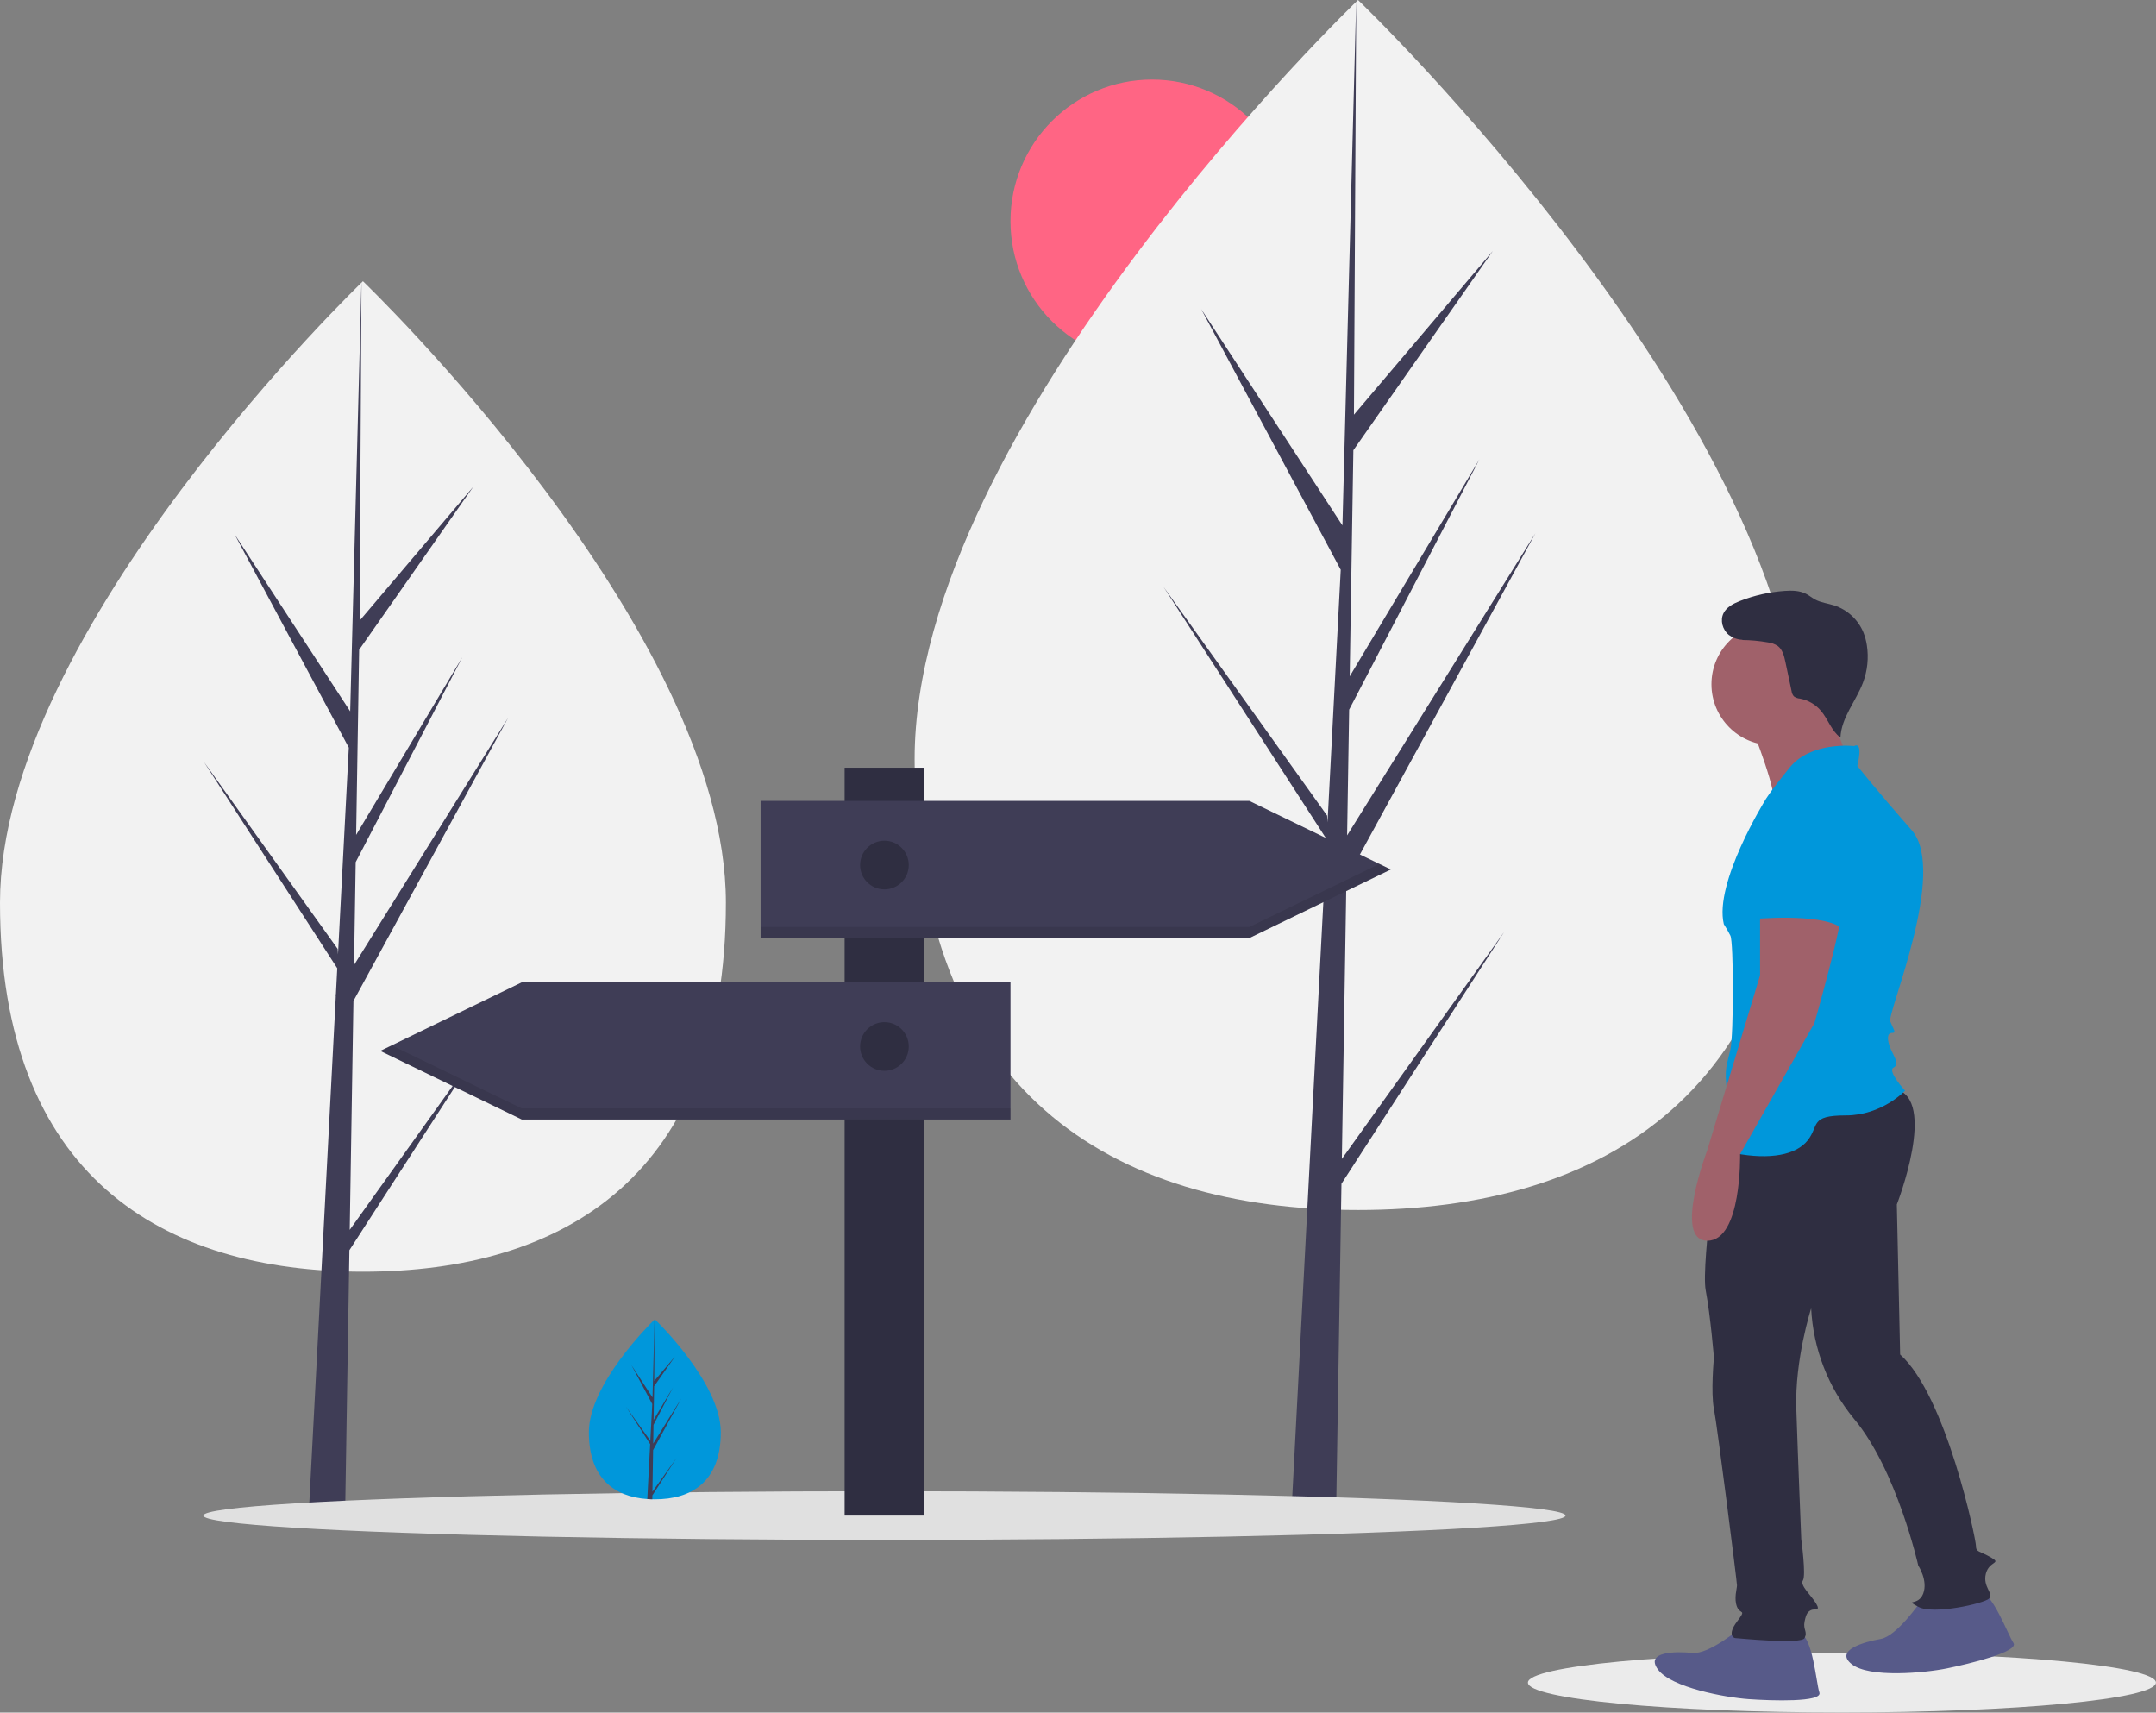 <svg xmlns="http://www.w3.org/2000/svg" xmlns:xlink="http://www.w3.org/1999/xlink" width="656px" height="521px" viewBox="0 0 656 521"><rect x="0" y="0" width="656" height="521" fill="#808080" stroke="none"/><title>illustration / help</title><desc>Created with Sketch.</desc><g id="WEB" stroke="none" stroke-width="1" fill="none" fill-rule="evenodd"><g id="x.x---Inbound-Marketing-2" transform="translate(-784, -232)"><g id="Group-25" transform="translate(160, 232)"><g id="illustration-/-help" transform="translate(624, 0)"><g id="undraw_road_sign_mfpo"><ellipse id="Oval" fill="#FF6584" fill-rule="nonzero" cx="350.517" cy="67.284" rx="43.061" ry="43.08"></ellipse><path d="M220.862,274.617 C220.862,357.822 171.42,386.874 110.431,386.874 C49.442,386.874 -5.68434189e-14,357.822 -5.68434189e-14,274.617 C-5.68434189e-14,191.411 110.431,85.561 110.431,85.561 C110.431,85.561 220.862,191.411 220.862,274.617 Z" id="Path" fill="#F2F2F2" fill-rule="nonzero"></path><polygon id="Path" fill="#3F3D56" fill-rule="nonzero" points="106.409 374.146 107.539 304.511 154.607 218.362 107.717 293.587 108.225 262.276 140.665 199.948 108.359 253.99 108.359 253.99 109.274 197.676 144.011 148.056 109.417 188.821 109.989 85.561 106.398 222.258 106.693 216.62 71.376 162.536 106.127 227.445 102.837 290.338 102.738 288.668 62.024 231.753 102.615 294.566 102.203 302.431 102.13 302.55 102.164 303.195 93.815 462.76 104.969 462.76 106.308 380.341 146.799 317.683"></polygon><path d="M548.111,230.964 C548.111,332.614 487.71,368.107 413.2,368.107 C338.691,368.107 278.289,332.614 278.289,230.964 C278.289,129.315 413.2,-2.69250646e-05 413.2,-2.69250646e-05 C413.2,-2.69250646e-05 548.111,129.315 548.111,230.964 Z" id="Path" fill="#F2F2F2" fill-rule="nonzero"></path><polygon id="Path" fill="#3F3D56" fill-rule="nonzero" points="408.286 352.557 409.667 267.486 467.17 162.24 409.884 254.14 410.505 215.889 450.136 139.744 410.669 205.766 410.669 205.766 411.786 136.968 454.224 76.348 411.962 126.15 412.66 0 408.274 167 408.634 160.111 365.488 94.038 407.943 173.335 403.922 250.17 403.803 248.131 354.062 178.6 403.652 255.336 403.149 264.945 403.059 265.089 403.1 265.878 392.9 460.815 406.528 460.815 408.163 360.126 457.63 283.578"></polygon><ellipse id="Oval" fill="#E0E0E0" fill-rule="nonzero" cx="269.106" cy="461.063" rx="207.229" ry="7.404"></ellipse><ellipse id="Oval" fill="#EBEBEB" fill-rule="nonzero" cx="560.437" cy="511.884" rx="95.541" ry="9.087"></ellipse><rect id="Rectangle" fill="#2F2E41" fill-rule="nonzero" x="256.995" y="233.547" width="24.222" height="227.517"></rect><polygon id="Path" fill="#3F3D56" fill-rule="nonzero" points="380.121 285.377 231.428 285.377 231.428 243.644 380.121 243.644 423.182 264.51"></polygon><polygon id="Path" fill="#000000" fill-rule="nonzero" opacity="0.1" points="380.121 282.012 231.428 282.012 231.428 285.377 380.121 285.377 423.182 264.51 419.709 262.828"></polygon><polygon id="Path" fill="#3F3D56" fill-rule="nonzero" points="158.763 340.574 307.457 340.574 307.457 298.84 158.763 298.84 115.703 319.707"></polygon><polygon id="Path" fill="#000000" fill-rule="nonzero" opacity="0.1" points="119.175 318.024 115.703 319.707 158.763 340.574 307.457 340.574 307.457 337.208 158.763 337.208"></polygon><ellipse id="Oval" fill="#2F2E41" fill-rule="nonzero" cx="269.106" cy="263.164" rx="7.401" ry="7.404"></ellipse><ellipse id="Oval" fill="#2F2E41" fill-rule="nonzero" cx="269.106" cy="318.361" rx="7.401" ry="7.404"></ellipse><path d="M219.317,435.711 C219.317,450.835 210.331,456.116 199.244,456.116 C198.988,456.116 198.731,456.113 198.475,456.107 C197.962,456.096 197.453,456.072 196.95,456.038 C186.945,455.329 179.172,449.777 179.172,435.711 C179.172,421.154 197.765,402.787 199.161,401.427 L199.164,401.425 C199.218,401.372 199.244,401.346 199.244,401.346 C199.244,401.346 219.317,420.587 219.317,435.711 Z" id="Path" fill="#0097DB" fill-rule="nonzero"></path><path d="M198.513,453.802 L205.855,443.539 L198.495,454.929 L198.475,456.107 C197.962,456.096 197.453,456.072 196.95,456.038 L197.741,440.906 L197.735,440.789 L197.749,440.767 L197.823,439.337 L190.445,427.919 L197.847,438.266 L197.864,438.569 L198.462,427.136 L192.145,415.338 L198.539,425.13 L199.161,401.427 L199.164,401.346 L199.164,401.425 L199.06,420.116 L205.348,412.706 L199.034,421.726 L198.868,431.962 L204.739,422.138 L198.843,433.468 L198.75,439.159 L207.275,425.486 L198.719,441.145 L198.513,453.802 Z" id="Path" fill="#3F3D56" fill-rule="nonzero"></path><path d="M529.514,495.335 C529.514,495.335 519.988,503.361 514.974,502.859 C509.96,502.358 500.434,502.358 504.445,507.876 C508.456,513.393 525.002,516.403 532.021,516.905 C539.041,517.406 554.584,517.908 553.581,514.898 C552.579,511.889 551.576,497.843 547.565,496.84 C543.554,495.837 529.514,495.335 529.514,495.335 Z" id="Path" fill="#575A89" fill-rule="nonzero"></path><path d="M584.192,487.455 C584.192,487.455 577.172,497.747 572.207,498.612 C567.243,499.477 558.067,502.039 563.413,506.275 C568.759,510.511 585.505,508.961 592.401,507.557 C599.297,506.153 614.403,502.457 612.628,499.827 C610.854,497.198 606.115,483.939 601.982,484.051 C597.849,484.163 584.192,487.455 584.192,487.455 Z" id="Path" fill="#575A89" fill-rule="nonzero"></path><path d="M523.934,340.263 C523.934,340.263 517.481,384.476 518.985,392.502 C520.489,400.528 521.492,413.069 521.492,413.069 C521.492,413.069 520.489,423.603 521.492,428.619 C522.495,433.635 528.512,481.29 528.512,482.293 C528.512,483.296 527.509,486.306 528.512,488.814 C529.514,491.322 531.52,489.315 528.512,493.328 C525.503,497.341 527.509,498.345 528.01,498.345 C528.512,498.345 548.066,500.351 549.069,498.345 C550.072,496.338 548.568,495.837 549.069,493.328 C549.57,490.82 550.072,490.319 551.075,489.817 C552.077,489.315 554.083,490.319 552.579,487.811 C551.075,485.303 547.565,482.293 548.568,480.788 C549.57,479.283 548.066,468.247 548.066,468.247 C548.066,468.247 547.063,443.668 546.562,428.619 C546.061,413.57 551.075,398.02 551.075,398.02 C551.699,410.333 556.27,422.118 564.111,431.629 C577.147,447.179 583.665,476.273 583.665,476.273 C583.665,476.273 586.674,480.788 585.169,484.801 C583.665,488.814 579.153,486.306 583.665,488.814 C588.178,491.322 603.721,487.811 605.225,486.306 C606.729,484.801 603.22,482.794 604.222,478.781 C605.225,474.768 609.236,475.772 605.727,473.765 C602.217,471.759 601.214,472.26 601.214,470.254 C601.214,468.247 592.189,424.606 578.15,412.066 L577.147,366.418 C577.147,366.418 589.682,334.314 576.646,331.304 C563.609,328.295 523.934,340.263 523.934,340.263 Z" id="Path" fill="#2F2E41" fill-rule="nonzero"></path><path d="M533.024,221.449 C533.024,221.449 541.548,242.517 539.542,245.527 C537.537,248.536 564.111,235.494 564.111,235.494 C564.111,235.494 555.587,214.426 555.587,211.918 C555.587,209.41 533.024,221.449 533.024,221.449 Z" id="Path" fill="#A0616A" fill-rule="nonzero"></path><ellipse id="Oval" fill="#A0616A" fill-rule="nonzero" cx="539.292" cy="208.156" rx="18.552" ry="18.56"></ellipse><path d="M564.111,226.967 C564.111,226.967 551.074,225.462 544.556,233.488 C538.038,241.514 537.035,243.52 537.035,243.52 C537.035,243.52 521.492,268.601 524.501,281.142 C525.234,282.274 525.903,283.446 526.506,284.653 C527.509,286.66 527.509,314.751 526.506,319.265 C525.503,323.78 524.501,325.285 525.503,331.806 C526.506,338.327 517.481,348.861 528.01,350.868 C538.54,352.874 546.562,351.369 550.072,346.855 C553.581,342.34 550.573,339.33 561.604,339.33 C572.634,339.33 579.654,331.806 579.654,331.806 C579.654,331.806 574.139,325.786 576.144,324.783 C578.15,323.78 576.144,321.272 575.141,318.764 C574.139,316.256 574.139,314.249 575.643,314.249 C577.147,314.249 576.144,313.246 575.141,310.738 C574.139,308.23 592.69,265.09 581.66,252.549 C570.629,240.009 565.114,232.986 565.114,232.986 C565.114,232.986 567.119,225.462 564.111,226.967 Z" id="Path" fill="#0097DB" fill-rule="nonzero"></path><path d="M535.531,274.621 L535.531,296.692 L519.487,349.864 C519.487,349.864 508.957,377.454 519.487,377.454 C530.016,377.454 529.452,351.121 529.452,351.121 L552.077,311.239 C552.077,311.239 561.102,279.637 560.1,277.129 C559.097,274.621 535.531,274.621 535.531,274.621 Z" id="Path" fill="#A0616A" fill-rule="nonzero"></path><path d="M544.055,242.015 C544.055,242.015 529.013,248.035 533.024,264.087 C537.035,280.139 533.024,279.637 533.024,279.637 C533.024,279.637 553.581,277.631 560.1,282.145 L561.604,276.126 C561.604,276.126 567.621,241.514 544.055,242.015 Z" id="Path" fill="#0097DB" fill-rule="nonzero"></path><path d="M532.957,194.222 C530.605,195.057 527.991,194.65 526.004,193.14 C524.114,191.582 523.312,188.708 524.424,186.525 C525.384,184.64 527.438,183.605 529.407,182.834 C533.751,181.134 538.326,180.101 542.978,179.768 C545.196,179.611 547.526,179.636 549.505,180.649 C550.484,181.151 551.335,181.875 552.305,182.394 C554.088,183.35 556.164,183.562 558.091,184.177 C562.081,185.479 565.31,188.449 566.942,192.317 C567.466,193.615 567.833,194.972 568.033,196.357 C568.609,200.151 568.206,204.03 566.863,207.624 C564.725,213.317 560.243,218.294 559.99,224.371 C557.246,222.379 556.229,218.785 554.03,216.204 C552.394,214.296 550.16,212.999 547.693,212.526 C547.009,212.484 546.353,212.245 545.804,211.837 C545.421,211.379 545.181,210.819 545.114,210.227 L543.236,201.359 C542.854,199.554 542.371,197.586 540.889,196.49 C539.966,195.899 538.918,195.53 537.829,195.411 C535.24,194.959 532.619,194.72 529.991,194.696" id="Path" fill="#2F2E41" fill-rule="nonzero"></path></g></g></g></g></g></svg>